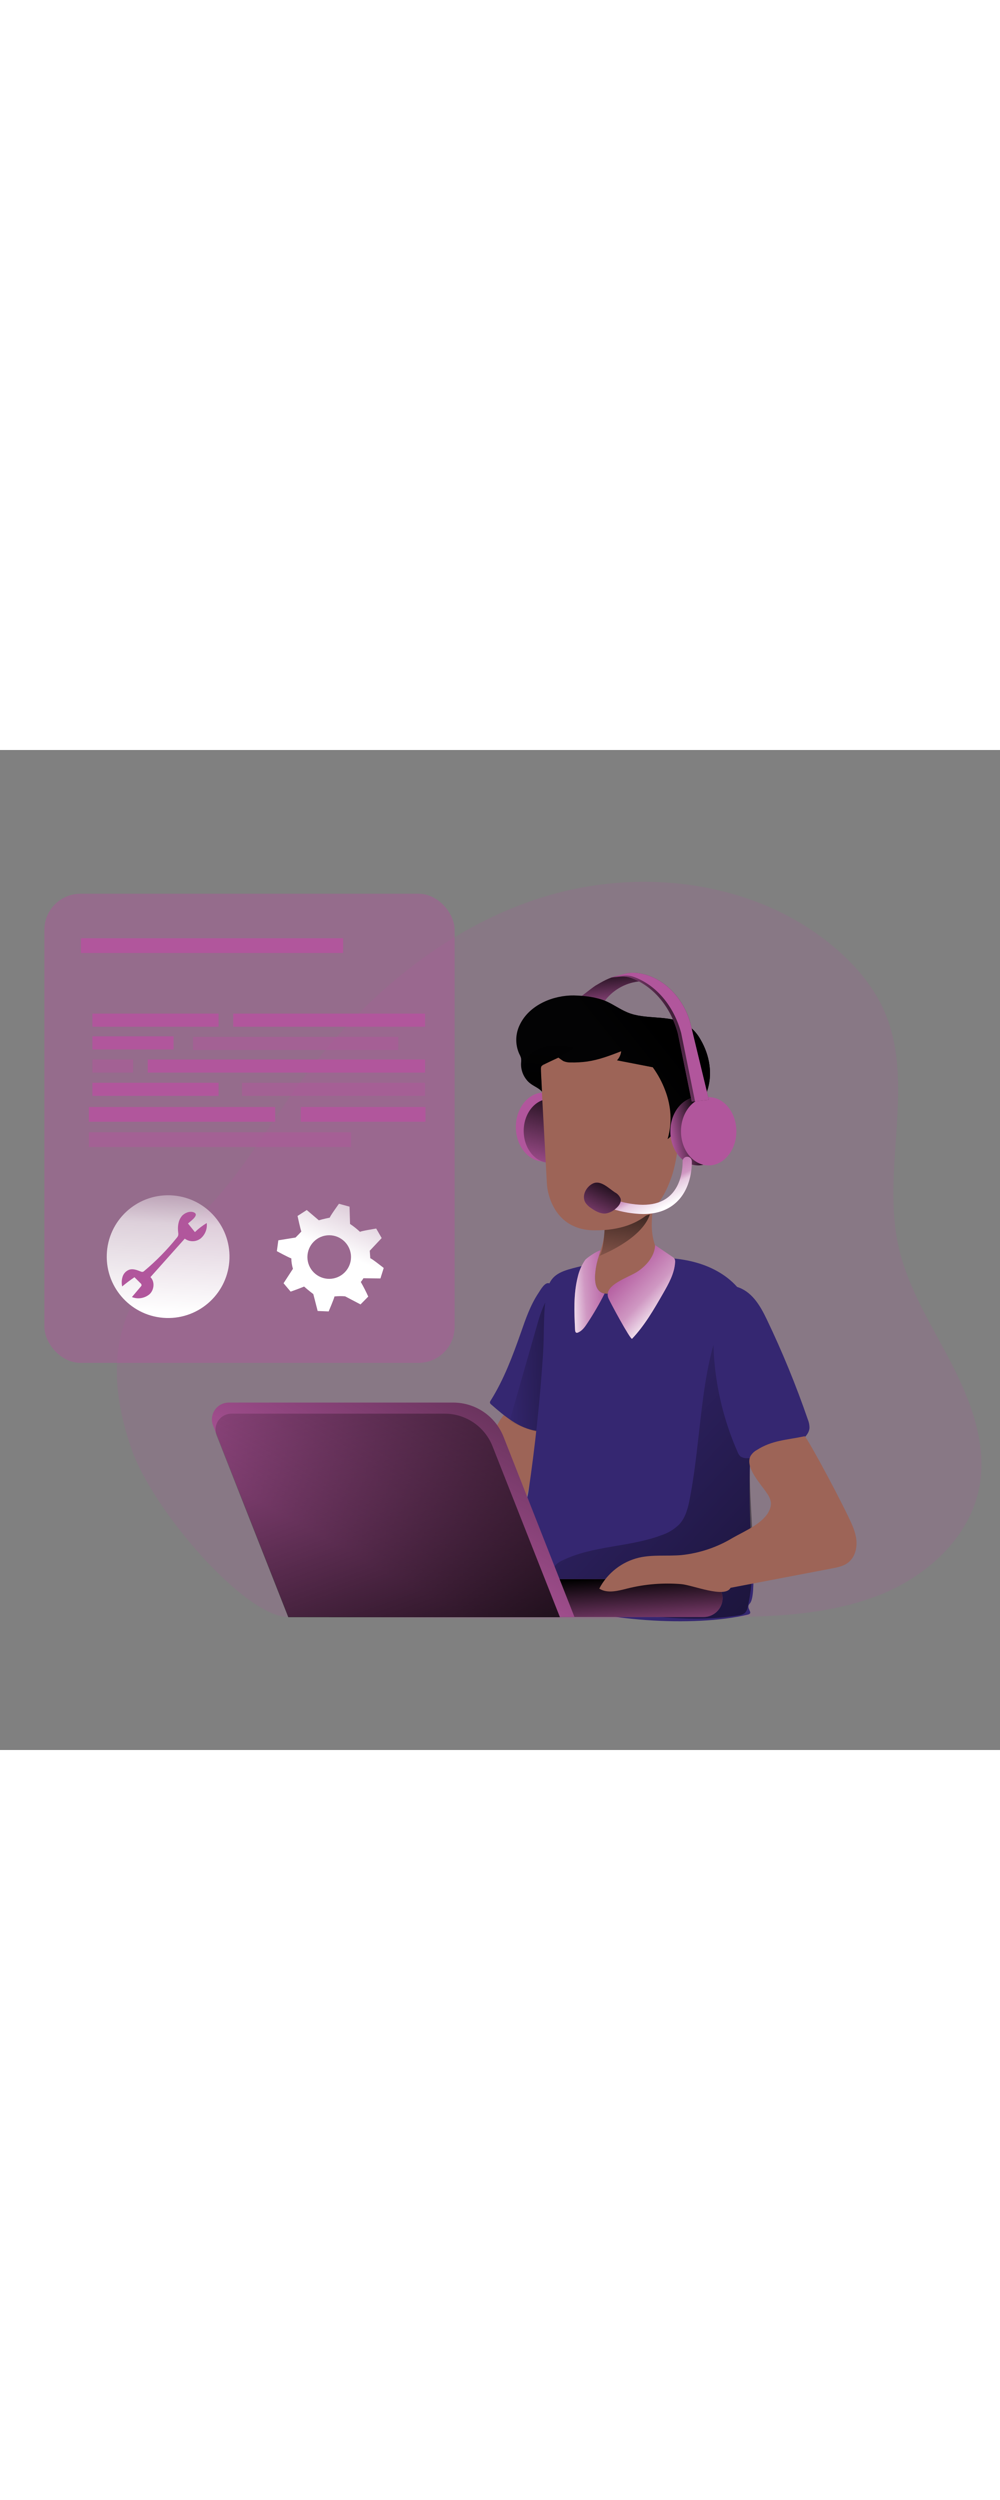 <svg width="200" id="_0358_it_support" xmlns="http://www.w3.org/2000/svg" xmlns:xlink="http://www.w3.org/1999/xlink" viewBox="0 0 500 500" class="show_show__wrapper__graphic__5Waiy "><rect x="0" y="0" width="500" height="500" fill="#808080" stroke="none"/><title>React</title><defs><style>.cls-1{opacity:.45;}.cls-1,.cls-2,.cls-3,.cls-4,.cls-5,.cls-6,.cls-7,.cls-8,.cls-9,.cls-10,.cls-11,.cls-12,.cls-13,.cls-14,.cls-15,.cls-16,.cls-17,.cls-18,.cls-19,.cls-20,.cls-21,.cls-22,.cls-23,.cls-24,.cls-25{stroke-width:0px;}.cls-1,.cls-3,.cls-4{isolation:isolate;}.cls-1,.cls-3,.cls-4,.cls-25{fill:#b1569c;}.cls-2{fill:url(#linear-gradient);}.cls-3{opacity:.51;}.cls-4{opacity:.18;}.cls-5{fill:url(#linear-gradient-11);}.cls-6{fill:url(#linear-gradient-12);}.cls-7{fill:url(#linear-gradient-13);}.cls-8{fill:url(#linear-gradient-10);}.cls-9{fill:url(#linear-gradient-17);}.cls-10{fill:url(#linear-gradient-16);}.cls-11{fill:url(#linear-gradient-15);}.cls-12{fill:url(#linear-gradient-18);}.cls-13{fill:url(#linear-gradient-14);}.cls-14{fill:url(#linear-gradient-4);}.cls-15{fill:url(#linear-gradient-2);}.cls-16{fill:url(#linear-gradient-3);}.cls-17{fill:url(#linear-gradient-8);}.cls-18{fill:url(#linear-gradient-9);}.cls-19{fill:url(#linear-gradient-7);}.cls-20{fill:url(#linear-gradient-5);}.cls-21{fill:url(#linear-gradient-6);}.cls-22{fill:#030304;}.cls-23{fill:#352771;}.cls-24{fill:#9d6457;}</style><linearGradient id="linear-gradient" x1="560.55" y1="2976.17" x2="553.66" y2="2838.58" gradientTransform="translate(-2799.08 -206.05) rotate(88.09) scale(1 -1)" gradientUnits="userSpaceOnUse"><stop offset=".02" stop-color="#fff" stop-opacity="0"></stop><stop offset=".58" stop-color="#fff" stop-opacity=".39"></stop><stop offset=".68" stop-color="#fff" stop-opacity=".68"></stop><stop offset="1" stop-color="#fff"></stop></linearGradient><linearGradient id="linear-gradient-2" x1="668.89" y1="2905.21" x2="641.56" y2="2839.8" gradientTransform="translate(-475.03 3090.1) scale(1 -1)" xlink:href="#linear-gradient"></linearGradient><linearGradient id="linear-gradient-3" x1="804.71" y1="2787.45" x2="725.74" y2="2783.98" gradientTransform="translate(-475.03 3090.1) scale(1 -1)" gradientUnits="userSpaceOnUse"><stop offset="0" stop-color="#000"></stop><stop offset="1" stop-color="#000" stop-opacity="0"></stop></linearGradient><linearGradient id="linear-gradient-4" x1="1001.74" y1="2546.59" x2="745.29" y2="2783.51" xlink:href="#linear-gradient-3"></linearGradient><linearGradient id="linear-gradient-5" x1="729.23" y1="2702.91" x2="731.18" y2="2670.04" gradientTransform="translate(-471 3119.55) scale(1 -1)" xlink:href="#linear-gradient-3"></linearGradient><linearGradient id="linear-gradient-6" x1="791.43" y1="2879.82" x2="784.7" y2="2827.1" xlink:href="#linear-gradient-3"></linearGradient><linearGradient id="linear-gradient-7" x1="785.12" y1="2831.37" x2="809.53" y2="2808.26" gradientTransform="translate(-475.03 3090.1) scale(1 -1)" gradientUnits="userSpaceOnUse"><stop offset=".02" stop-color="#fff" stop-opacity="0"></stop><stop offset=".58" stop-color="#fff" stop-opacity=".39"></stop><stop offset="1" stop-color="#fff"></stop></linearGradient><linearGradient id="linear-gradient-8" x1="781.27" y1="2820.14" x2="757.67" y2="2818.51" xlink:href="#linear-gradient-7"></linearGradient><linearGradient id="linear-gradient-9" x1="775.68" y1="2890.96" x2="658.53" y2="2683.97" xlink:href="#linear-gradient-3"></linearGradient><linearGradient id="linear-gradient-10" x1="701.57" y1="2611.75" x2="629.98" y2="2810.92" gradientTransform="translate(-475.03 3090.1) scale(1 -1)" gradientUnits="userSpaceOnUse"><stop offset="0" stop-color="#000" style="stop-color: rgb(53, 39, 113);"></stop><stop offset=".09" stop-color="#000" stop-opacity=".82" style="stop-color: rgb(0, 0, 0);"></stop><stop offset="1" stop-color="#000" stop-opacity="0" style="stop-color: rgb(0, 0, 0);"></stop></linearGradient><linearGradient id="linear-gradient-11" x1="777.29" y1="2982.78" x2="779.67" y2="2957.83" xlink:href="#linear-gradient-3"></linearGradient><linearGradient id="linear-gradient-12" x1="752.12" y1="2953.88" x2="740.08" y2="2906.68" gradientTransform="translate(-471 3119.55) scale(1 -1)" xlink:href="#linear-gradient-3"></linearGradient><linearGradient id="linear-gradient-13" x1="805.51" y1="2948.85" x2="785.99" y2="2933.23" xlink:href="#linear-gradient-3"></linearGradient><linearGradient id="linear-gradient-14" x1="822.44" y1="2929.4" x2="805.9" y2="2926.09" gradientTransform="translate(-471 3119.55) scale(1 -1)" xlink:href="#linear-gradient-3"></linearGradient><linearGradient id="linear-gradient-15" x1="828.73" y1="2956.1" x2="791.31" y2="2939.82" xlink:href="#linear-gradient-3"></linearGradient><linearGradient id="linear-gradient-16" x1="748.12" y1="2915.9" x2="750.5" y2="2949.96" xlink:href="#linear-gradient-3"></linearGradient><linearGradient id="linear-gradient-17" x1="794.65" y1="2885.15" x2="806.52" y2="2860.75" gradientTransform="translate(-475.03 3090.1) scale(1 -1)" xlink:href="#linear-gradient"></linearGradient><linearGradient id="linear-gradient-18" x1="782" y1="2877.82" x2="767.68" y2="2848.97" xlink:href="#linear-gradient-3"></linearGradient></defs><g id="background"><path class="cls-4" d="M438.44,423c24.41-9.22,46.47-28.95,51.26-54.61,3.94-21.17-4.18-42.66-14.06-61.81-9.88-19.15-21.85-37.65-26.46-58.68-8.59-39.11,9.13-82.49-7.7-118.81-5.06-10.91-12.97-20.31-21.9-28.33-39.07-34.91-97.74-42.73-147.79-27.29-50.05,15.44-91.83,51.48-122.56,93.88-12.68,17.48-23.7,36.14-37.53,52.71-18.42,22.07-42.33,41.43-50.33,69-5.82,19.92-2.31,41.5,4.61,61.1,10.64,30.04,56.49,83.48,78.31,83.38,48.64-.24,141.96,2.14,187.05.42,33.78-1.33,71.74,2.4,107.1-10.95Z"></path></g><g id="screen"><rect class="cls-1" x="22.2" y="71.87" width="205.11" height="234.56" rx="18.03" ry="18.03"></rect><circle class="cls-2" cx="84.05" cy="253.31" r="30.69" transform="translate(-171.91 328.88) rotate(-88.09)"></circle><rect class="cls-25" x="40.47" y="94.11" width="131.09" height="7.38"></rect><rect class="cls-3" x="44.42" y="191.13" width="131.09" height="7.38"></rect><rect class="cls-25" x="44.42" y="178.51" width="93.19" height="7.38"></rect><rect class="cls-25" x="150.36" y="178.51" width="62.38" height="7.38"></rect><rect class="cls-25" x="116.62" y="131.8" width="95.92" height="6.56"></rect><rect class="cls-3" x="96.52" y="143.44" width="102.62" height="6.56"></rect><rect class="cls-25" x="46.21" y="131.8" width="63.08" height="6.56"></rect><rect class="cls-25" x="73.88" y="154.74" width="138.66" height="6.56"></rect><rect class="cls-3" x="46.21" y="154.74" width="20.36" height="6.56"></rect><rect class="cls-3" x="121.01" y="166.38" width="91.51" height="6.56"></rect><rect class="cls-25" x="46.21" y="166.38" width="63.08" height="6.56"></rect><rect class="cls-25" x="46.21" y="143.16" width="40.57" height="6.56"></rect><path class="cls-25" d="M90.85,233.13c-1.8,2.2-2.1,5.28-1.76,8.07.1.51.1,1.03,0,1.53-.15.43-.39.82-.69,1.15-4.89,6.07-10.36,11.65-16.34,16.65-.17.16-.37.29-.59.37-.39.08-.8.02-1.15-.16-1.73-.68-3.59-1.42-5.4-.98-1.66.5-2.99,1.76-3.56,3.4-.56,1.63-.65,3.38-.27,5.06,1.97-1.64,4.02-3.17,6.14-4.61l3.03,3.01c.32.24.51.61.53,1.01-.06.24-.18.45-.36.62l-4.47,5.28c3,1.2,6.42.63,8.87-1.48,2.31-2.19,2.65-6.28.39-8.49l17.17-19.24c2.38,1.76,5.64,1.71,7.97-.12,2.23-1.89,3.36-4.78,3-7.68-2.14,1.28-4.12,2.8-5.9,4.54l-3.46-4.31c1.22-1.15,5.96-4.33,2.88-5.58-2.03-.82-4.72.33-6.03,1.94Z"></path><path class="cls-15" d="M190.21,264.23l1.65-5.25s-6.51-5.14-6.71-4.82l-.27-3.79,5.96-6.34-2.74-4.76s-8.07,1.31-8.07,1.68c-1.56-1.46-3.23-2.79-5.01-3.98l-.25-8.65-5.3-1.44s-4.85,6.73-4.53,6.92c0,0-3.74.78-5.52,1.35l-6.04-5.14-4.61,2.97s1.37,6.42,1.91,7.77c-1.29,1.42-2.91,3.02-2.91,3.02l-8.6,1.38-.74,5.44s6.05,3.27,7.23,3.61c.02,1.76.3,3.51.81,5.2l-4.69,7.22,3.54,4.2s4.69-1.65,6.73-2.55c1.9,1.73,4.61,3.78,4.61,3.78l2.17,8.44,5.49.23s2.64-6.14,2.92-7.49c1.77-.2,3.55-.22,5.31-.07l7.71,4.05,3.86-3.92c-1.11-2.49-2.36-4.92-3.72-7.29.49-.6.93-1.23,1.33-1.89l8.5.12ZM164.62,264.43c-6.02,0-10.91-4.87-10.92-10.89,0-6.02,4.87-10.91,10.89-10.92,6.02,0,10.91,4.87,10.92,10.89h0c0,6.03-4.88,10.9-10.89,10.92Z"></path></g><g id="character"><path class="cls-24" d="M229.94,382.52c-1.15,3.29-2.17,7.06-.5,10.11,1.12,1.7,2.62,3.12,4.39,4.13l15.91,10.81c3.06,2.08,6.29,4.21,9.96,4.48s7.83-2.06,8.14-5.76c.37-4.23-4.07-7.12-6.14-10.84-2.72-4.87-1.22-10.89.2-16.29,3.58-13.58,6.19-27.39,7.82-41.34-3.26-1.34-12.76-7.32-16.14-6.33-3.8,1.15-7.24,11.79-8.93,15.26-5.73,11.56-10.64,23.51-14.7,35.76Z"></path><path class="cls-23" d="M260.46,291.27c-4.13,11.72-8.51,23.48-15.13,34.02-.24.31-.37.68-.36,1.07.11.37.33.68.65.9,6.65,5.82,13.83,11.9,22.58,13.15.57.13,1.17.08,1.71-.15.51-.36.88-.87,1.06-1.46,5.58-12.92,7.55-27.08,7.37-41.08-.12-6.99-.68-13.97-1.66-20.89-.23-1.68-.36-9.15-1.82-10.03-2.23-1.31-4.67,3.27-5.64,4.72-4.01,6.01-6.39,12.92-8.76,19.75Z"></path><path class="cls-16" d="M278.55,268.93s-5.2,1.95-9.43,16.59c-4.23,14.64-14.33,50.13-14.33,50.13,0,0,15.62,7.8,19.53,4.88,3.91-2.93,4.23-71.59,4.23-71.59Z"></path><path class="cls-23" d="M322.86,253.85c8.51-.27,17.12.15,25.31,2.46s15.97,6.66,21.34,13.27c5.95,7.31,8.55,16.87,9.15,26.26s-.65,18.81-1.59,28.2c-2.21,21.97-2.8,44.06-1.75,66.12.25,5.28,3.27,32.85-.44,36.62-2.31,2.37,2.31,4.75-.98,5.53-26.86,6.46-75.12,3.29-100.55-7.48-6.47-2.74-12.96-6.56-16.14-12.81-3.46-6.77,5.88-33.59,7-41.12,3.39-22.97,5.83-46.07,7.33-69.29.66-10.27-.1-21.34,2.01-31.43,1.53-7.32,6.25-9.32,13.05-11.11,11.86-3.08,24.02-4.83,36.27-5.21Z"></path><path class="cls-14" d="M344.96,374.03c-.89,4.67-2.05,9.55-5.25,13.07-2.53,2.52-5.62,4.41-9.02,5.51-16.02,6.04-34.3,5.1-49.65,12.68-1.08.47-2.08,1.13-2.95,1.93-2.96,2.93-2.13,8.07.22,11.53,5.22,7.64,15.38,9.79,24.54,11.21,21.97,3.46,44.41,6.28,66.37,2.74,1.2-.09,2.34-.52,3.29-1.26.76-.88,1.24-1.96,1.39-3.11,4.98-22.11,1.06-45.13.97-67.8,0-13.07,1.15-26.16.27-39.2-.45-8.11-2.13-16.11-5-23.71-2.04-5.16-8.01-16.57-11.6-5.98-5.7,16.82-7.33,34.95-9.38,52.49-1.12,10-2.32,20-4.2,29.91Z"></path><rect class="cls-25" x="156.04" y="414.57" width="205.26" height="18.93" rx="9.47" ry="9.47"></rect><rect class="cls-20" x="156.04" y="414.57" width="205.26" height="18.93" rx="9.47" ry="9.47"></rect><path class="cls-24" d="M302.31,271.76c-3.82-.61-5.96-4.45-4.25-13.7.18-1.03.43-2.02.7-3.01,0-.18.1-.37.15-.55h0c.42-1.43.89-2.86,1.35-4.28,1.28-3.4,1.96-7,2.01-10.64-.1-2.65-.31-5.41.67-7.85.94-2.07,2.42-3.86,4.28-5.18,4.12-3.17,16.14-9.13,18.45-1.26,1.03,3.37.28,7.29.23,10.73-.23,4.94.68,9.87,2.65,14.4,2.51,5.05-16.85,22.83-26.23,21.33Z"></path><path class="cls-21" d="M299.6,252.98s21.26-8.07,25.36-20.83l-22.65,7.41s-.54,11.68-2.71,13.42Z"></path><path class="cls-23" d="M357.23,280.58c-2.17,24.12,1.83,48.39,11.62,70.54.29.82.78,1.55,1.42,2.13,1.03.64,2.24.94,3.46.85,9.48.2,18.76-2.78,26.35-8.46,2.31-1.74,4.47-3.97,4.67-6.68,0-1.45-.28-2.89-.84-4.23-5.89-17.1-12.76-33.85-20.58-50.16-2.91-6.04-6.8-13.12-13.83-15.78-8.46-3.19-11.68,5.46-12.27,11.78Z"></path><path class="cls-25" d="M316.04,294.37c6.31-6.65,10.93-14.69,15.49-22.63,2.78-4.84,5.63-9.9,6.02-15.48.1-.63,0-1.28-.29-1.86-.28-.4-.64-.73-1.06-.98l-8.66-5.87c-.15,5.31-3.97,9.88-8.32,12.94-4.61,3.27-17.81,6.86-14.99,13.65.7,1.72,11.07,21.01,11.81,20.23Z"></path><path class="cls-25" d="M302.31,271.76c-2.6,5.12-5.49,10.09-8.66,14.88-1.22,1.86-2.59,3.78-4.61,4.61-.26.13-.56.17-.84.12-.51-.17-.62-.84-.66-1.37-.43-8.87-.84-17.88,1.33-26.52.69-3.06,1.95-5.96,3.74-8.54.62-.83,5.6-4.4,7.7-4.78-.46,1.42-.93,2.85-1.35,4.28h0c-.07.13-.12.28-.14.43v.13c-.28.99-.52,1.98-.7,3.01-1.73,9.32.42,13.15,4.2,13.77Z"></path><path class="cls-19" d="M316.04,294.37c6.31-6.65,10.93-14.69,15.49-22.63,2.78-4.84,5.63-9.9,6.02-15.48.1-.63,0-1.28-.29-1.86-.28-.4-.64-.73-1.06-.98l-8.66-5.87c-.15,5.31-3.97,9.88-8.32,12.94-4.61,3.27-17.81,6.86-14.99,13.65.7,1.72,11.07,21.01,11.81,20.23Z"></path><path class="cls-17" d="M302.31,271.76c-2.6,5.12-5.49,10.09-8.66,14.88-1.22,1.86-2.59,3.78-4.61,4.61-.26.13-.56.17-.84.12-.51-.17-.62-.84-.66-1.37-.43-8.87-.84-17.88,1.33-26.52.69-3.06,1.95-5.96,3.74-8.54.62-.83,5.6-4.4,7.7-4.78-.46,1.42-.93,2.85-1.35,4.28h0c-.07.13-.12.28-.14.43v.13c-.28.99-.52,1.98-.7,3.01-1.73,9.32.42,13.15,4.2,13.77Z"></path><path class="cls-24" d="M365.3,418.9l50.5-9.65c2.99-.58,6.1-1.15,8.46-3.11,3.24-2.61,4.38-7.17,3.91-11.31-.47-4.14-2.31-7.98-4.13-11.74-7.17-14.85-21.72-41.5-21.81-39.95-8.83,1.87-16.14,1.96-23.73,6.81-1.31.7-2.41,1.73-3.2,2.99-3.03,5.76,5.26,14.18,8.07,18.56,1.08,1.4,1.8,3.04,2.1,4.78.06,1.23-.17,2.46-.67,3.59-2.73,6.71-12.46,10.62-18.45,14.06-7.82,4.73-16.59,7.67-25.69,8.62-7.06.6-14.26-.31-21.16,1.27-8.56,2.04-15.8,7.69-19.86,15.49,4.1,2.61,9.44,1.1,14.17-.09,8.76-2.17,17.81-2.9,26.8-2.16,5.83.5,21.92,7.25,24.68,1.82Z"></path><path class="cls-25" d="M287.23,433.51h-142.96l-37.71-95.69c-1.73-4.31.37-9.2,4.68-10.93,1-.4,2.06-.6,3.14-.6h112.22c11.12,0,21.11,6.79,25.19,17.14l35.44,90.07Z"></path><path class="cls-18" d="M287.23,433.51h-142.96l-37.71-95.69c-1.73-4.31.37-9.2,4.68-10.93,1-.4,2.06-.6,3.14-.6h112.22c11.12,0,21.11,6.79,25.19,17.14l35.44,90.07Z"></path><path class="cls-8" d="M279.97,433.61h-135.83l-35.83-90.86c-1.62-4.11.4-8.74,4.51-10.36.93-.37,1.92-.55,2.92-.56h106.59c10.56,0,20.05,6.47,23.93,16.29l33.71,85.49Z"></path><path class="cls-25" d="M297.7,117.84c3.46-2.03,6.92-4.09,10.83-4.85,3.91-.76,9.22-.3,11.86,2.65-6.92.49-13.32,3.86-17.63,9.3-.2.35-.51.62-.89.76-.32.03-.65-.03-.93-.17-1.59-.6-13.51,2.12-14.2.68.03,0,9.5-7.48,10.96-8.37Z"></path><path class="cls-5" d="M297.7,117.84c3.46-2.03,6.92-4.09,10.83-4.85,3.91-.76,9.22-.3,11.86,2.65-6.92.49-13.32,3.86-17.63,9.3-.2.35-.51.62-.89.76-.32.03-.65-.03-.93-.17-1.59-.6-13.51,2.12-14.2.68.03,0,9.5-7.48,10.96-8.37Z"></path><ellipse class="cls-25" cx="271.93" cy="188.51" rx="14" ry="17.25"></ellipse><ellipse class="cls-25" cx="274.8" cy="190.45" rx="12.95" ry="15.96"></ellipse><ellipse class="cls-6" cx="274.8" cy="190.45" rx="12.95" ry="15.96"></ellipse><path class="cls-24" d="M270.25,158.31l3.24,59.27s1.44,22.37,23.61,22.58c26.63.27,34.74-15.22,38.78-27,4.05-11.78,7.7-46.39,0-55.96-7.7-9.57-51.04-33.12-65.63,1.11Z"></path><path class="cls-22" d="M287.09,122.72c-10.44-.18-22.38,4.69-27.14,14.55-2.31,4.59-2.43,9.99-.32,14.68.38.68.68,1.4.9,2.16.1.83.1,1.67,0,2.5-.18,4.07,1.67,7.96,4.95,10.38,1.83,1.33,4.06,2.16,5.52,3.87l-.56-11.03c-.27-1.24.51-2.47,1.75-2.74l7.02-3.27s2.17,1.58,2.43,1.71c1.17.5,2.42.74,3.69.7,2.75.06,5.5-.09,8.23-.46,5.89-.84,11.53-3,17.03-5.14-.18,1.7-.92,3.3-2.1,4.54l17.9,3.46c2.62,3.61,4.74,7.55,6.28,11.74,1.24,3.27,2.05,6.68,2.42,10.16.48,4.72.04,9.5-1.3,14.05,1.22-.93,2.28-2.04,3.16-3.3,1.62,1.12,3.41,1.98,5.3,2.52.39.15.82.18,1.23.1.88-.24,1.06-1.28,1.15-2.11.71-7.44,6.25-13.72,8.78-20.82,3.08-8.6,1.52-18.27-3.18-26.24-1.39-2.52-3.29-4.74-5.57-6.5-8.24-6.04-19.96-3.27-29.36-6.43-4.47-1.5-8.07-4.35-12.35-6.23-4.75-2.02-10.7-2.74-15.87-2.84Z"></path><path class="cls-7" d="M287.09,122.72c-10.44-.18-22.38,4.69-27.14,14.55-2.31,4.59-2.43,9.99-.32,14.68.38.68.68,1.4.9,2.16.1.83.1,1.67,0,2.5-.18,4.07,1.67,7.96,4.95,10.38,1.83,1.33,4.06,2.16,5.52,3.87l-.56-11.03c-.27-1.24.51-2.47,1.75-2.74l7.02-3.27s2.17,1.58,2.43,1.71c1.17.5,2.42.74,3.69.7,2.75.06,5.5-.09,8.23-.46,5.89-.84,11.53-3,17.03-5.14-.18,1.7-.92,3.3-2.1,4.54l17.9,3.46c2.62,3.61,4.74,7.55,6.28,11.74,1.24,3.27,2.05,6.68,2.42,10.16.48,4.72.04,9.5-1.3,14.05,1.22-.93,2.28-2.04,3.16-3.3,1.62,1.12,3.41,1.98,5.3,2.52.39.15.82.18,1.23.1.88-.24,1.06-1.28,1.15-2.11.71-7.44,6.25-13.72,8.78-20.82,3.08-8.6,1.52-18.27-3.18-26.24-1.39-2.52-3.29-4.74-5.57-6.5-8.24-6.04-19.96-3.27-29.36-6.43-4.47-1.5-8.07-4.35-12.35-6.23-4.75-2.02-10.7-2.74-15.87-2.84Z"></path><ellipse class="cls-25" cx="349.02" cy="190.64" rx="13.85" ry="17.07"></ellipse><ellipse class="cls-13" cx="349.02" cy="190.64" rx="13.85" ry="17.07"></ellipse><ellipse class="cls-25" cx="354.33" cy="190.64" rx="13.85" ry="17.07"></ellipse><path class="cls-25" d="M354.43,174.92l-6.92.74-1.65.17-6.92-34.04c-3.6-13.47-12.39-23.82-23.43-27.83-1.71-.6-3.53-.81-5.33-.63l-4.72.43,2.31-.61,4.61-1.22c1.44-.4,2.93-.58,4.43-.54,12.31.45,23.99,10.38,28.22,24.6l9.38,38.94Z"></path><path class="cls-11" d="M354.43,174.92l-6.92.74-1.65.17-6.92-34.04c-3.6-13.47-12.39-23.82-23.43-27.83-1.71-.6-3.53-.81-5.33-.63l-4.72.43,2.31-.61,4.61-1.22c1.44-.4,2.93-.58,4.43-.54,12.31.45,23.99,10.38,28.22,24.6l9.38,38.94Z"></path><path class="cls-25" d="M354.43,174.92l-6.92.74-6.92-34.12c-3.65-13.6-12.53-24.04-23.67-28.08-1.72-.62-3.56-.84-5.38-.65l-3.76.33,4.61-1.22c1.44-.4,2.93-.58,4.43-.54,12.31.45,23.99,10.38,28.22,24.6l9.38,38.94Z"></path><path class="cls-10" d="M262.8,155.32c2.04-4.04,6.47-6.43,10.93-7.16,4.46-.73,9.03-.06,13.49.62-4.32,3.46-16.39,8.61-16.62,9.53-.16,1.63-.18,3.28-.06,4.91.16,2.37.24,4.87.23,7.24-1.11-1.09-2.36-2.04-3.71-2.81-1.16-.45-2.22-1.13-3.11-1.99-2.38-2.92-2.83-6.97-1.14-10.34Z"></path><path class="cls-25" d="M321.51,232.02c-5.21-.11-10.37-.97-15.33-2.56-1.22-.37-1.92-1.65-1.55-2.88.37-1.22,1.65-1.92,2.88-1.55h0c11.87,3.57,20.81,3.1,26.52-1.41,7.77-6.1,7.26-17.72,7.26-17.83-.06-1.27.92-2.36,2.19-2.42,1.27-.06,2.36.92,2.42,2.19,0,.56.61,14.15-9.03,21.71-4.01,3.16-9.13,4.74-15.36,4.75Z"></path><path class="cls-9" d="M321.51,232.02c-5.21-.11-10.37-.97-15.33-2.56-1.22-.37-1.92-1.65-1.55-2.88.37-1.22,1.65-1.92,2.88-1.55h0c11.87,3.57,20.81,3.1,26.52-1.41,7.77-6.1,7.26-17.72,7.26-17.83-.06-1.27.92-2.36,2.19-2.42,1.27-.06,2.36.92,2.42,2.19,0,.56.61,14.15-9.03,21.71-4.01,3.16-9.13,4.74-15.36,4.75Z"></path><path class="cls-25" d="M307.38,221.14c1.32.66,2.36,1.79,2.92,3.16.51,1.96-1.01,3.84-2.58,5.12-1.35,1.2-3.01,2-4.78,2.31-2.61.31-5.1-1.1-7.26-2.58-1.21-.74-2.24-1.73-3.02-2.92-2.01-3.53.59-8.07,3.99-9.57,3.77-1.63,7.78,2.54,10.74,4.48Z"></path><path class="cls-12" d="M307.38,221.14c1.32.66,2.36,1.79,2.92,3.16.51,1.96-1.01,3.84-2.58,5.12-1.35,1.2-3.01,2-4.78,2.31-2.61.31-5.1-1.1-7.26-2.58-1.21-.74-2.24-1.73-3.02-2.92-2.01-3.53.59-8.07,3.99-9.57,3.77-1.63,7.78,2.54,10.74,4.48Z"></path></g></svg>
